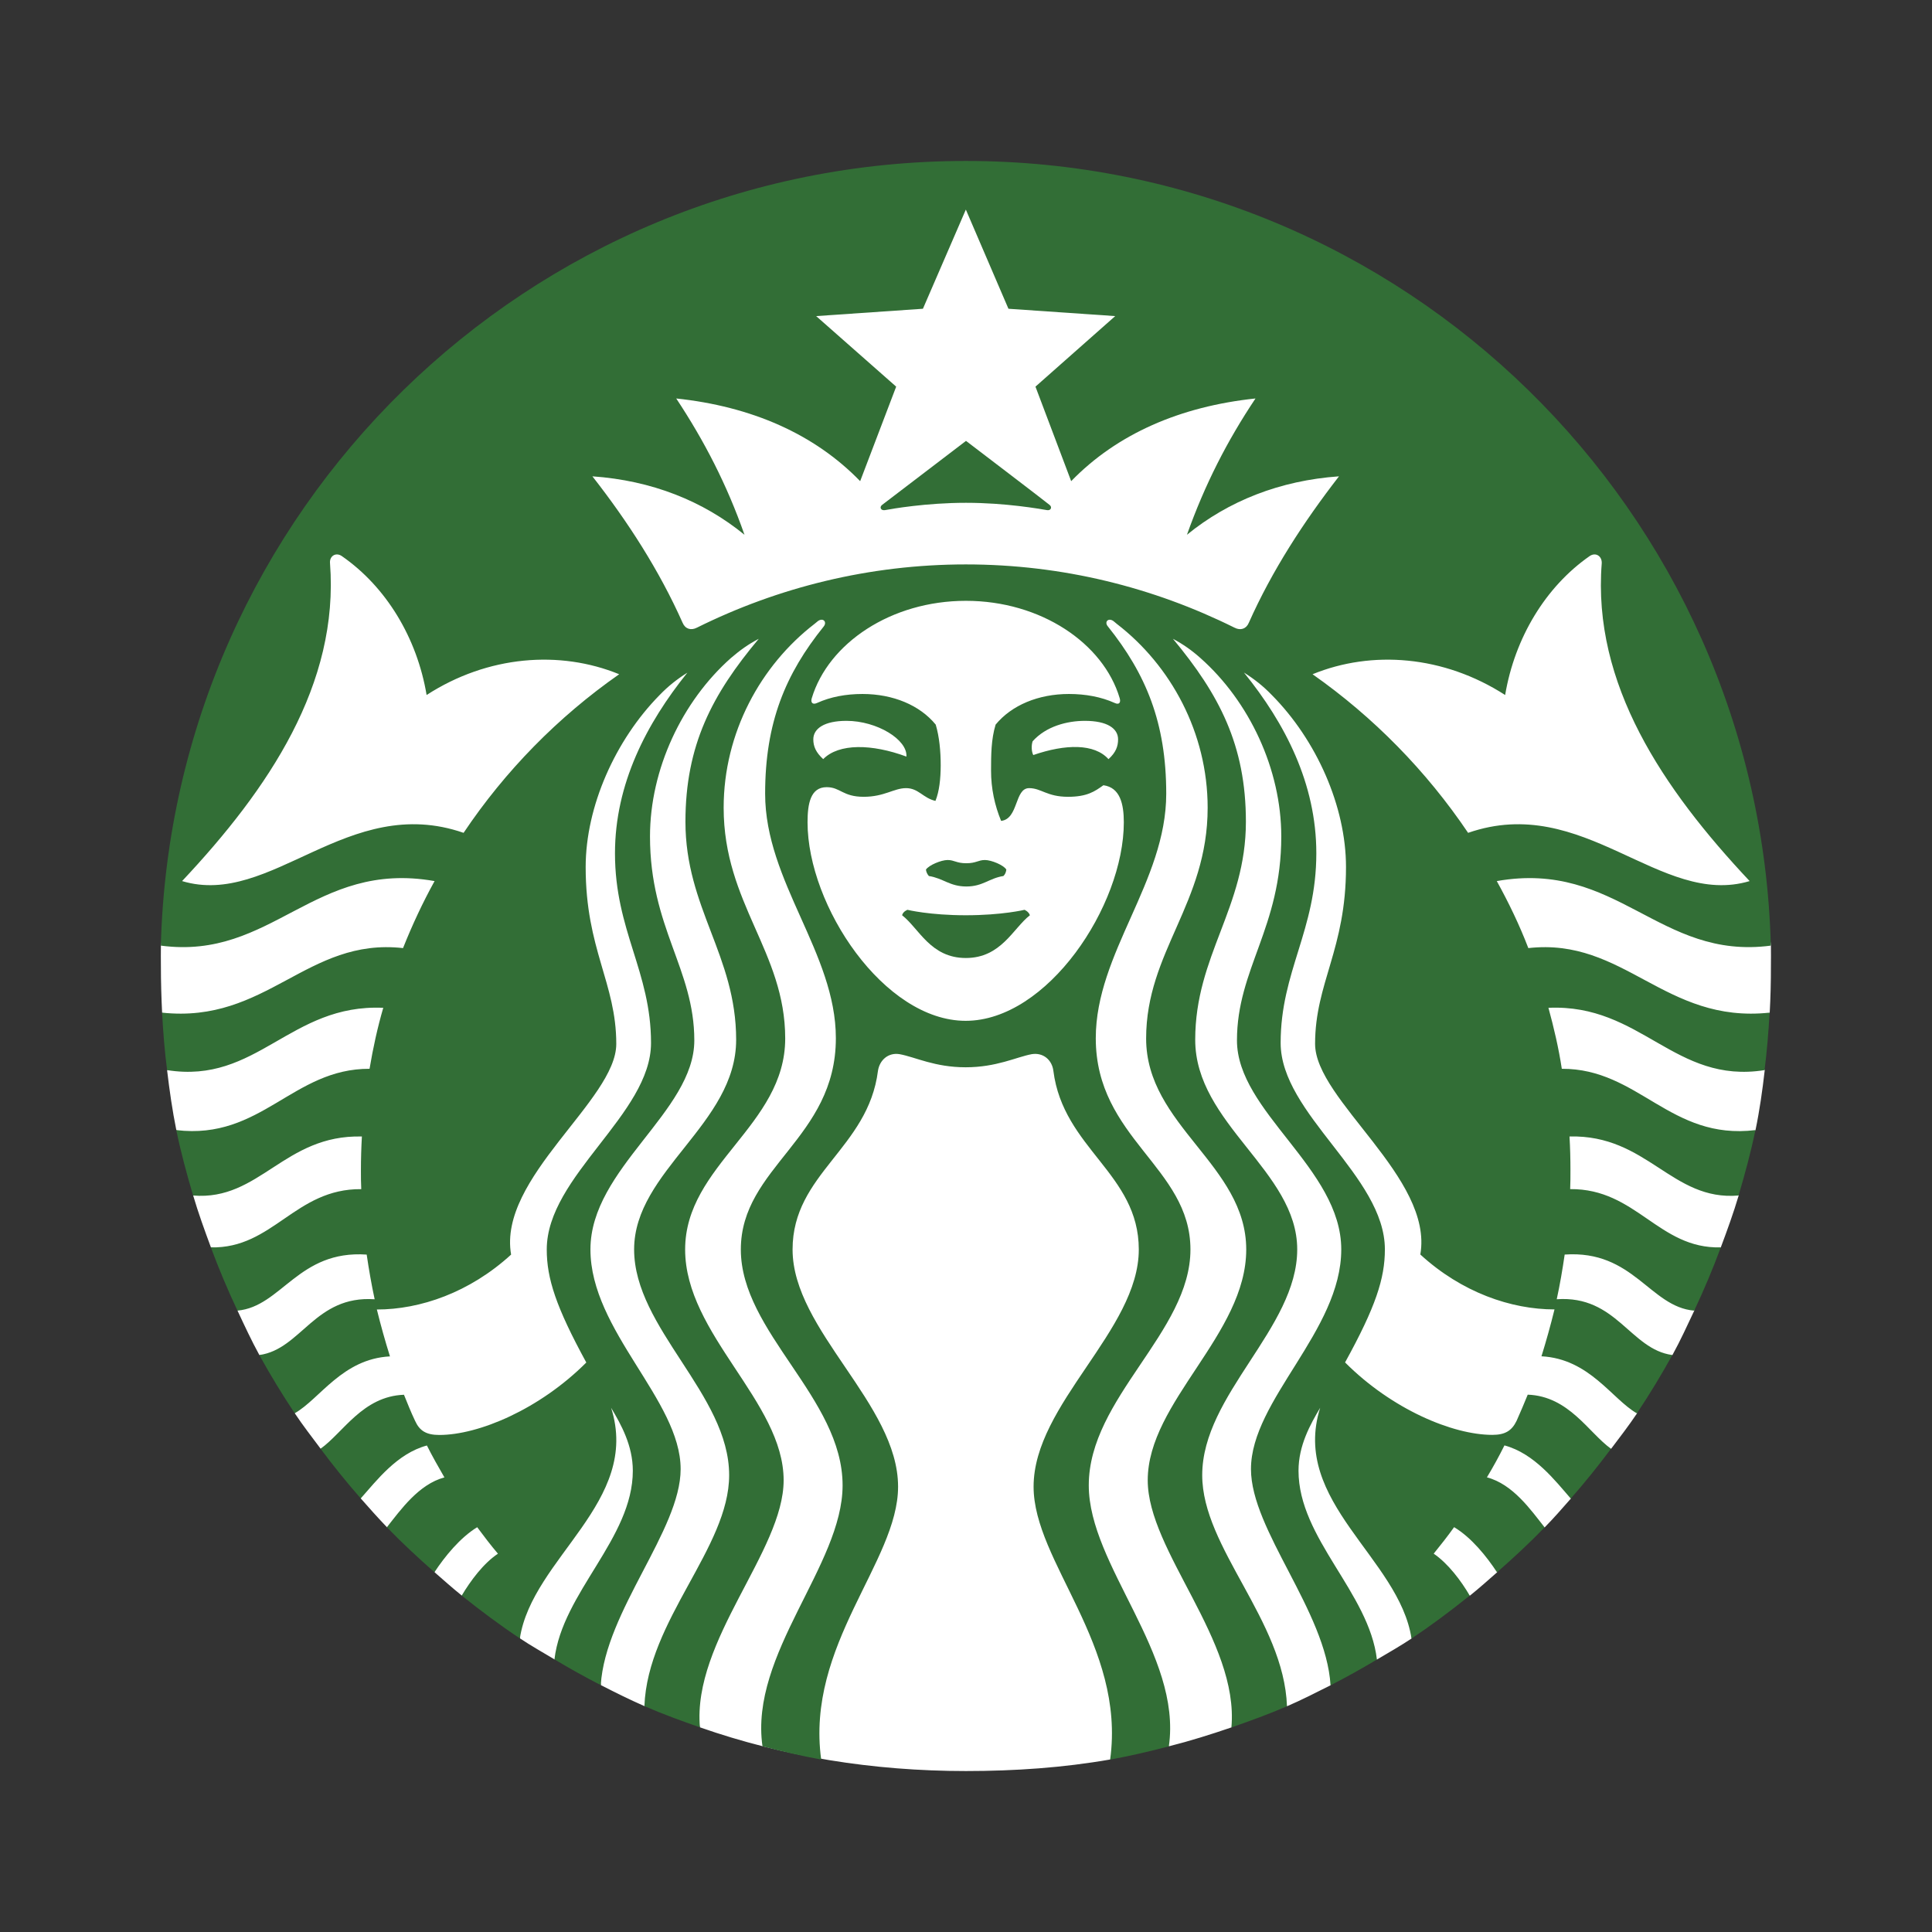 <svg width="64" height="64" viewBox="0 0 64 64" fill="none" xmlns="http://www.w3.org/2000/svg">
<rect x="0" y="0" width="64" height="64" fill="#333333" stroke="none"/>
<path d="M58.664 32.001C58.664 32.52 58.653 33.036 58.624 33.548L57.828 34.333L58.459 35.452C58.383 36.121 58.289 36.783 58.153 37.437L57.315 38.317L57.597 39.599C57.424 40.181 57.216 40.755 57.004 41.32C56.504 41.637 55.967 42.039 55.967 42.039C55.967 42.039 56.049 42.72 56.125 43.417C55.889 43.915 55.666 44.408 55.401 44.888C54.822 45.104 54.173 45.327 54.173 45.327C54.173 45.327 54.135 46.075 54.228 46.82C53.959 47.221 53.661 47.608 53.37 47.993C52.775 48.076 52.05 48.115 52.05 48.115C52.05 48.115 52.071 48.924 52.038 49.641C51.755 49.963 51.471 50.289 51.17 50.596C50.478 50.556 49.898 50.683 49.898 50.683C49.898 50.683 49.647 51.255 49.593 52.085C49.296 52.345 49 52.612 48.691 52.859C48.089 52.859 47.353 52.913 47.353 52.913C47.353 52.913 46.901 53.431 46.761 54.277C46.386 54.524 46.004 54.745 45.616 54.973C45.062 54.757 44.604 54.8 44.604 54.8C44.604 54.8 44.306 55.24 44.08 55.825C43.606 56.064 43.127 56.309 42.639 56.52C42.035 56.203 41.755 56.019 41.537 56.089C41.317 56.161 41.161 56.497 40.797 57.221C40.118 57.453 39.426 57.671 38.724 57.848C38.348 57.393 38.102 57.128 37.84 57.151C37.564 57.173 37.267 57.515 36.779 58.285C35.224 58.557 33.629 58.668 31.997 58.668C28.909 58.668 25.948 58.187 23.189 57.221C22.905 56.476 22.669 56.063 22.357 55.989C22.097 55.928 21.785 56.104 21.351 56.519C20.863 56.305 20.378 56.064 19.907 55.823C19.772 55.053 19.639 54.681 19.349 54.62C19.133 54.575 18.829 54.704 18.372 54.971C17.985 54.74 17.601 54.525 17.227 54.275C17.227 53.269 17.095 52.797 16.68 52.669C16.383 52.577 15.941 52.663 15.299 52.856C14.991 52.608 14.693 52.344 14.396 52.083C14.396 51.031 14.392 50.561 14.05 50.44C13.822 50.36 13.445 50.433 12.82 50.593C12.523 50.284 12.235 49.961 11.952 49.639C12.101 48.579 12.086 48.141 11.831 47.985C11.614 47.855 11.228 47.924 10.621 47.991C10.333 47.603 10.032 47.221 9.765 46.817C10.114 45.924 10.204 45.512 9.988 45.284C9.79 45.075 9.336 45.019 8.592 44.888C8.329 44.407 8.101 43.916 7.868 43.417C8.249 42.721 8.465 42.293 8.297 41.975C8.16 41.713 7.763 41.525 6.987 41.321C6.779 40.757 6.569 40.183 6.399 39.603C7.065 38.98 7.337 38.623 7.156 38.291C7.012 38.028 6.584 37.783 5.841 37.436C5.709 36.783 5.614 36.119 5.535 35.451C6.474 35.069 6.725 34.784 6.603 34.504C6.476 34.215 5.949 33.929 5.37 33.547C5.345 33.036 5.33 32.52 5.33 32.001C5.33 31.776 5.325 31.552 5.33 31.329C7.997 16.001 17.494 6.668 31.997 6.668C46.5 6.668 57.331 17.335 58.664 31.328C58.669 31.552 58.664 31.776 58.664 32.001Z" fill="white"/>
<path d="M52.014 39.391C52.023 39.189 52.023 38.977 52.023 38.767C52.023 38.387 52.014 38.017 51.992 37.647C54.574 37.584 55.375 39.792 57.592 39.603C57.803 38.891 57.999 38.172 58.15 37.436C55.324 37.78 54.287 35.395 51.737 35.405C51.632 34.717 51.474 34.041 51.294 33.385C54.372 33.248 55.468 35.923 58.453 35.449C58.533 34.821 58.584 34.187 58.62 33.545C55.139 33.917 53.813 31.049 50.628 31.407C50.332 30.636 49.974 29.895 49.583 29.187C53.583 28.48 54.951 31.816 58.661 31.325C58.282 16.909 46.503 5.332 31.995 5.332C17.487 5.332 5.708 16.909 5.328 31.325C9.028 31.817 10.398 28.48 14.396 29.187C14.005 29.895 13.658 30.636 13.351 31.407C10.165 31.049 8.841 33.917 5.369 33.545C5.405 34.187 5.453 34.821 5.535 35.449C8.521 35.923 9.607 33.248 12.696 33.385C12.505 34.041 12.357 34.717 12.242 35.405C9.696 35.395 8.656 37.773 5.84 37.436C5.991 38.172 6.187 38.891 6.397 39.603C8.607 39.785 9.411 37.584 11.988 37.648C11.967 38.019 11.956 38.388 11.956 38.768C11.956 38.98 11.956 39.191 11.967 39.392C9.775 39.371 9.043 41.368 6.985 41.321C7.251 42.035 7.544 42.733 7.867 43.416C9.329 43.283 9.883 41.403 12.147 41.56C12.22 42.056 12.306 42.553 12.411 43.04C10.432 42.904 9.98 44.695 8.591 44.887C8.955 45.548 9.347 46.191 9.763 46.816C10.599 46.339 11.34 45.015 12.918 44.932C12.759 44.425 12.611 43.896 12.484 43.379C13.92 43.379 15.557 42.817 16.931 41.56C16.487 39.021 20.415 36.441 20.415 34.581C20.415 32.561 19.401 31.451 19.401 28.723C19.401 26.715 20.384 24.513 21.851 23.024C22.136 22.728 22.432 22.496 22.77 22.283C21.419 23.964 20.372 25.963 20.372 28.268C20.372 30.828 21.566 32.181 21.566 34.549C21.566 36.908 18.112 38.959 18.112 41.391C18.112 42.353 18.418 43.295 19.422 45.135C17.868 46.689 15.852 47.535 14.553 47.535C14.12 47.535 13.899 47.397 13.751 47.069C13.614 46.784 13.498 46.488 13.382 46.203C12.018 46.253 11.371 47.455 10.619 47.991C11.043 48.557 11.484 49.107 11.95 49.637C12.471 49.052 13.151 48.149 14.142 47.884C14.322 48.244 14.521 48.592 14.722 48.941C13.873 49.167 13.275 50.011 12.816 50.592C13.319 51.112 13.85 51.604 14.392 52.081C14.732 51.564 15.244 50.933 15.808 50.591C16.029 50.887 16.252 51.183 16.495 51.468C16.011 51.791 15.589 52.363 15.295 52.855C15.916 53.353 16.556 53.831 17.221 54.273C17.631 51.605 21.236 49.751 20.244 46.635C20.572 47.185 20.963 47.883 20.963 48.719C20.963 50.963 18.628 52.751 18.367 54.969C18.869 55.268 19.378 55.555 19.901 55.821C20.055 53.365 22.547 50.687 22.547 48.665C22.547 46.381 19.559 44.087 19.559 41.389C19.559 38.704 23 36.832 23 34.464C23 32.096 21.532 30.732 21.532 27.708C21.532 25.487 22.59 23.235 24.215 21.796C24.511 21.543 24.785 21.343 25.135 21.161C23.592 23.003 22.706 24.683 22.706 27.221C22.706 30.076 24.386 31.652 24.386 34.443C24.386 37.233 21.006 38.788 21.006 41.389C21.006 44.001 24.154 46.191 24.154 48.867C24.154 51.269 21.451 53.675 21.347 56.517C21.947 56.779 22.564 57.003 23.186 57.22C22.931 54.341 25.959 51.38 25.959 49.036C25.959 46.435 22.696 44.204 22.696 41.391C22.696 38.589 26.011 37.288 26.011 34.401C26.011 31.525 23.972 29.929 23.972 26.757C23.972 24.272 25.199 22.041 26.982 20.667C27.024 20.635 27.056 20.604 27.099 20.571C27.268 20.455 27.404 20.603 27.288 20.751C26.021 22.325 25.346 23.933 25.346 26.292C25.346 29.209 27.689 31.568 27.689 34.392C27.689 37.712 24.541 38.663 24.541 41.391C24.541 44.129 27.912 46.309 27.912 49.205C27.912 51.852 24.822 54.788 25.258 57.848C25.899 58.015 26.544 58.167 27.203 58.287C26.684 54.489 29.75 51.739 29.75 49.248C29.75 46.509 26.255 44.067 26.255 41.391C26.255 38.875 28.758 38.049 29.084 35.471C29.137 35.121 29.422 34.857 29.802 34.921C30.32 35.016 30.964 35.355 31.988 35.355C33.012 35.355 33.668 35.016 34.175 34.921C34.566 34.857 34.851 35.121 34.894 35.471C35.221 38.051 37.724 38.875 37.724 41.391C37.724 44.067 34.239 46.509 34.239 49.248C34.239 51.739 37.296 54.491 36.775 58.288C36.776 58.288 36.776 58.288 36.778 58.288C37.432 58.169 38.074 58.019 38.709 57.853C38.714 57.852 38.716 57.852 38.72 57.851C39.16 54.789 36.067 51.853 36.067 49.205C36.067 46.308 39.435 44.129 39.435 41.391C39.435 38.663 36.299 37.712 36.299 34.392C36.299 31.568 38.633 29.211 38.633 26.292C38.633 23.933 37.958 22.325 36.7 20.751C36.574 20.603 36.711 20.455 36.88 20.571C36.923 20.603 36.953 20.633 36.996 20.667C38.782 22.041 40.005 24.272 40.005 26.757C40.005 29.929 37.967 31.527 37.967 34.401C37.967 37.288 41.283 38.589 41.283 41.391C41.283 44.204 38.02 46.436 38.02 49.036C38.02 51.381 41.051 54.344 40.792 57.224C40.801 57.22 40.812 57.217 40.822 57.213C41.432 57 42.039 56.78 42.628 56.524C42.63 56.523 42.632 56.523 42.633 56.521C42.531 53.677 39.825 51.271 39.825 48.867C39.825 46.191 42.972 44.001 42.972 41.389C42.972 38.789 39.593 37.233 39.593 34.443C39.593 31.652 41.272 30.076 41.272 27.221C41.272 24.683 40.386 23.003 38.855 21.161C39.192 21.341 39.477 21.541 39.763 21.796C41.388 23.235 42.444 25.487 42.444 27.708C42.444 30.732 40.976 32.096 40.976 34.464C40.976 36.832 44.431 38.704 44.431 41.389C44.431 44.087 41.44 46.381 41.44 48.665C41.44 50.688 43.925 53.369 44.076 55.827C44.079 55.825 44.081 55.824 44.084 55.823C44.6 55.56 45.103 55.277 45.599 54.983C45.603 54.98 45.608 54.977 45.612 54.975C45.353 52.753 43.015 50.965 43.015 48.719C43.015 47.883 43.406 47.185 43.732 46.635C42.751 49.752 46.352 51.608 46.758 54.279C46.759 54.277 46.761 54.276 46.764 54.275C47.404 53.849 48.017 53.391 48.616 52.912C48.64 52.893 48.664 52.877 48.688 52.859C48.401 52.365 47.969 51.791 47.493 51.467C47.725 51.181 47.958 50.885 48.169 50.589C48.747 50.935 49.252 51.568 49.591 52.085C49.603 52.075 49.614 52.064 49.624 52.055C50.154 51.589 50.669 51.111 51.159 50.605C51.161 50.603 51.164 50.6 51.167 50.596C50.708 50.015 50.117 49.165 49.256 48.939C49.467 48.589 49.657 48.241 49.837 47.881C50.83 48.148 51.522 49.056 52.033 49.641C52.038 49.637 52.04 49.633 52.044 49.629C52.502 49.108 52.935 48.569 53.351 48.013C53.356 48.007 53.361 47.999 53.367 47.992C52.623 47.459 51.975 46.251 50.608 46.2C50.492 46.485 50.367 46.781 50.239 47.067C50.08 47.395 49.859 47.532 49.435 47.532C48.126 47.532 46.108 46.687 44.557 45.132C45.571 43.292 45.876 42.351 45.876 41.388C45.876 38.956 42.423 36.905 42.423 34.547C42.423 32.179 43.605 30.825 43.605 28.265C43.605 25.96 42.571 23.961 41.208 22.28C41.547 22.493 41.843 22.725 42.128 23.021C43.607 24.511 44.588 26.712 44.588 28.72C44.588 31.448 43.564 32.559 43.564 34.579C43.564 36.44 47.493 39.019 47.05 41.557C48.422 42.815 50.059 43.376 51.495 43.376C51.368 43.893 51.22 44.423 51.063 44.929C52.654 45.013 53.395 46.344 54.224 46.819C54.642 46.192 55.033 45.548 55.398 44.887C54.002 44.701 53.551 42.901 51.569 43.039C51.675 42.552 51.76 42.055 51.832 41.559C54.111 41.401 54.652 43.291 56.121 43.417C56.124 43.411 56.128 43.405 56.131 43.399C56.447 42.728 56.735 42.044 56.995 41.344C56.998 41.336 57 41.329 57.003 41.321C54.939 41.375 54.208 39.371 52.014 39.391ZM15.357 27.589C11.514 26.257 8.989 30.075 6.032 29.187C8.904 26.131 11.239 22.663 10.932 18.655C10.911 18.421 11.123 18.284 11.323 18.421C12.791 19.437 13.815 21.129 14.132 23.023C16.16 21.711 18.546 21.531 20.511 22.335C18.483 23.752 16.731 25.539 15.357 27.589ZM37.091 23.128C37.133 23.265 37.08 23.361 36.922 23.285C36.477 23.085 35.96 22.989 35.411 22.989C34.398 22.989 33.511 23.36 32.981 24.004C32.831 24.496 32.831 25.016 32.83 25.524C32.828 26.12 32.953 26.685 33.163 27.193C33.744 27.129 33.604 26.108 34.091 26.108C34.492 26.108 34.681 26.395 35.379 26.395C36.014 26.395 36.267 26.215 36.552 26.012C37.102 26.087 37.228 26.627 37.228 27.24C37.228 30.009 34.695 33.816 31.989 33.816C29.287 33.816 26.751 30.011 26.751 27.24C26.751 26.627 26.847 26.076 27.384 26.076C27.839 26.076 27.913 26.395 28.611 26.395C29.296 26.395 29.613 26.108 30.015 26.108C30.427 26.108 30.575 26.436 30.988 26.531C31.116 26.216 31.16 25.799 31.162 25.357C31.163 24.892 31.116 24.4 30.997 24.004C30.47 23.36 29.583 22.989 28.57 22.989C28.02 22.989 27.512 23.085 27.07 23.285C26.912 23.36 26.848 23.264 26.891 23.128C27.44 21.308 29.515 19.903 31.997 19.903C34.477 19.903 36.552 21.308 37.091 23.128ZM37.038 24.492C37.038 24.724 36.964 24.927 36.72 25.148C36.256 24.631 35.306 24.64 34.228 25.012C34.164 24.885 34.164 24.684 34.207 24.556C34.651 24.06 35.347 23.879 35.938 23.879C36.679 23.879 37.038 24.132 37.038 24.492ZM26.942 24.492C26.942 24.132 27.312 23.879 28.04 23.879C29.053 23.879 30.067 24.503 30.026 25.063C28.886 24.64 27.787 24.619 27.27 25.147C27.027 24.925 26.942 24.724 26.942 24.492ZM41.368 20.632C41.284 20.833 41.093 20.897 40.892 20.791C38.211 19.459 35.196 18.697 31.996 18.697C28.796 18.697 25.771 19.459 23.088 20.791C22.888 20.896 22.698 20.833 22.613 20.632C21.841 18.899 20.807 17.291 19.624 15.779C21.588 15.917 23.288 16.593 24.662 17.715C24.08 16.055 23.331 14.605 22.401 13.2C24.893 13.464 26.974 14.373 28.494 15.939L29.687 12.808L27.036 10.471L30.573 10.228L31.995 6.943L33.406 10.228L36.943 10.471L34.301 12.808L35.484 15.939C37.005 14.372 39.096 13.463 41.59 13.2C40.65 14.605 39.91 16.055 39.319 17.715C40.691 16.595 42.401 15.917 44.356 15.779C43.184 17.291 42.139 18.899 41.368 20.632ZM43.48 22.335C45.446 21.531 47.822 21.711 49.86 23.023C50.178 21.129 51.2 19.437 52.659 18.421C52.859 18.284 53.069 18.421 53.06 18.655C52.743 22.663 55.087 26.131 57.959 29.187C54.991 30.075 52.467 26.257 48.633 27.589C47.251 25.539 45.498 23.752 43.48 22.335Z" fill="#326E36"/>
<path d="M32 14.605C32 14.605 29.323 16.645 29.228 16.72C29.122 16.794 29.174 16.92 29.312 16.899C29.544 16.856 30.68 16.656 32 16.656C33.32 16.656 34.445 16.858 34.687 16.899C34.813 16.92 34.867 16.794 34.761 16.72C34.677 16.645 32 14.605 32 14.605ZM32.009 28.596C31.683 28.596 31.613 28.489 31.39 28.489C31.18 28.489 30.768 28.659 30.673 28.807C30.684 28.892 30.716 28.955 30.769 29.019C31.244 29.093 31.462 29.366 32.012 29.366C32.561 29.366 32.764 29.093 33.24 29.019C33.303 28.955 33.324 28.892 33.336 28.807C33.252 28.659 32.839 28.489 32.628 28.489C32.404 28.489 32.337 28.596 32.009 28.596ZM30.061 30.139C30.061 30.139 29.913 30.192 29.883 30.319C30.442 30.752 30.823 31.735 31.994 31.735C33.166 31.735 33.559 30.751 34.117 30.319C34.075 30.192 33.938 30.139 33.938 30.139C33.938 30.139 33.199 30.319 31.993 30.319C30.791 30.319 30.061 30.139 30.061 30.139Z" fill="#326E36"/>
</svg>
